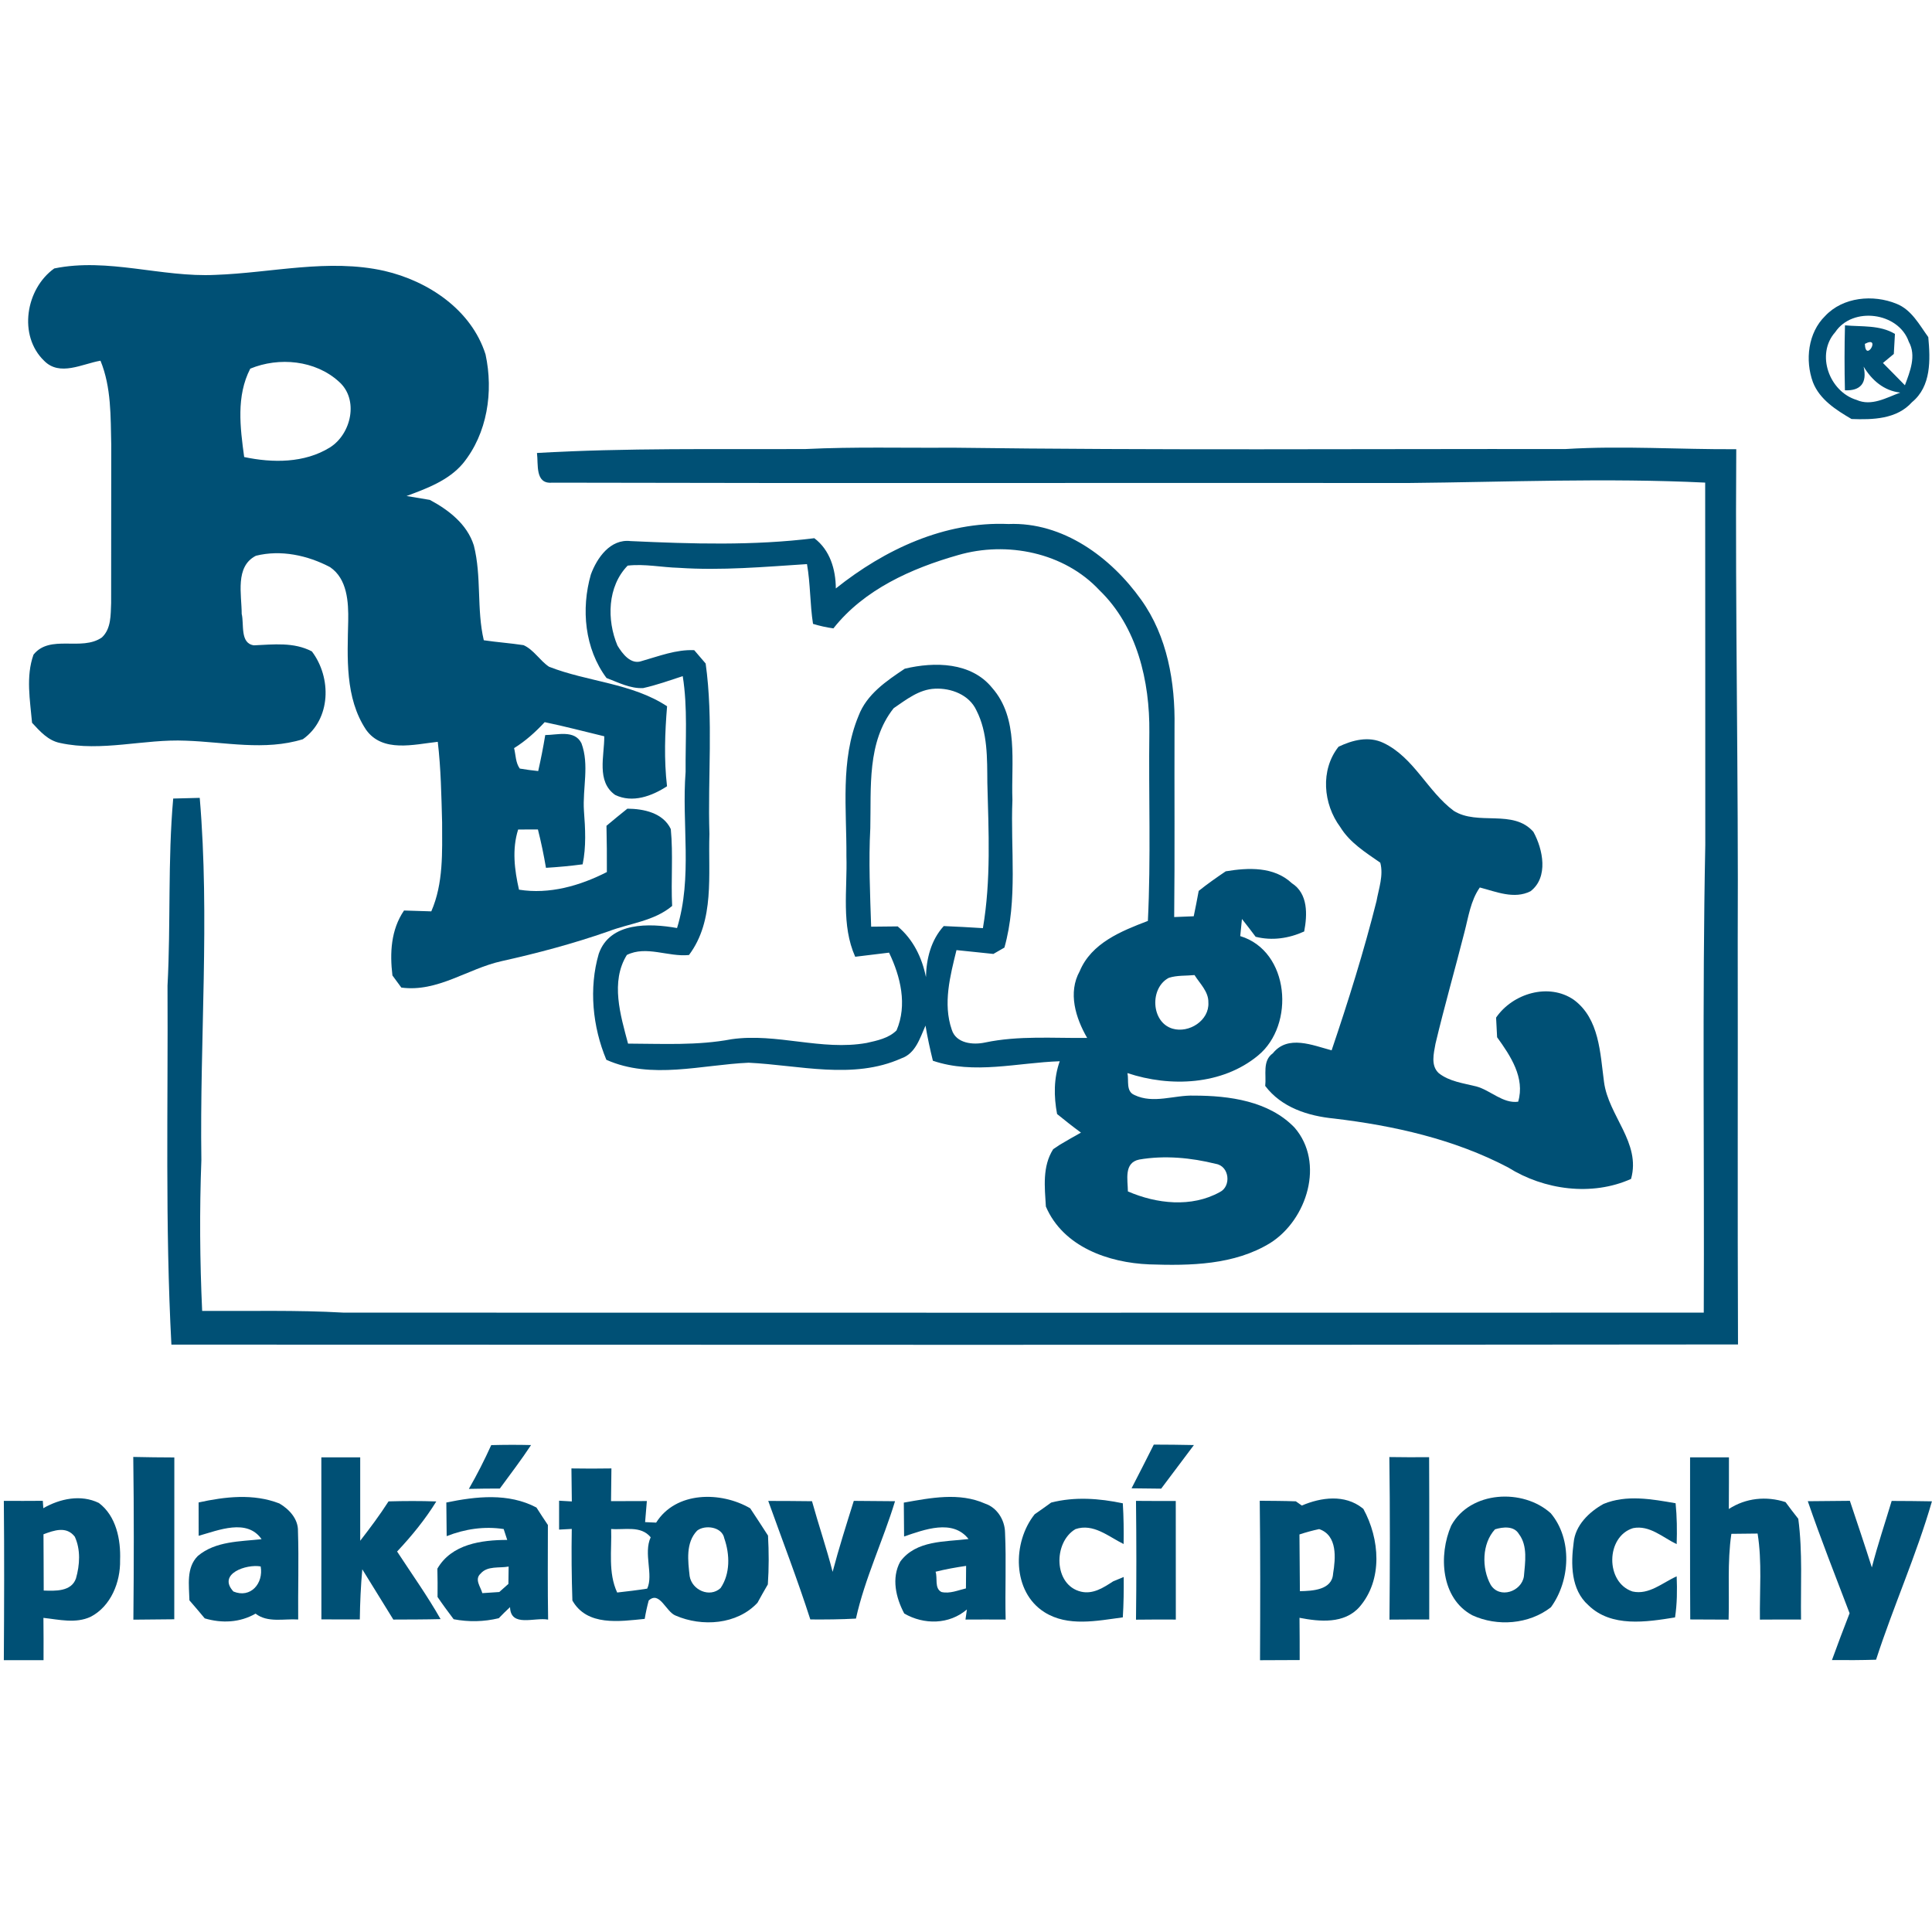 <?xml version="1.0" encoding="utf-8"?>
<!-- Generator: Adobe Illustrator 16.0.0, SVG Export Plug-In . SVG Version: 6.00 Build 0)  -->
<!DOCTYPE svg PUBLIC "-//W3C//DTD SVG 1.1//EN" "http://www.w3.org/Graphics/SVG/1.1/DTD/svg11.dtd">
<svg version="1.1" id="Layer_1" xmlns="http://www.w3.org/2000/svg" xmlns:xlink="http://www.w3.org/1999/xlink" x="0px" y="0px"
	 width="343px" height="343px" viewBox="0 0 343 343" enable-background="new 0 0 343 343" xml:space="preserve">
<g id="_x23_1390beff">
	<path fill="#005075" d="M9.63,47.66c9.56-1.95,19.04,1.61,28.62,1.14c9.97-0.35,20.05-2.94,29.98-0.71
		c7.8,1.8,15.46,6.91,17.97,14.83c1.43,6.61,0.33,14.04-4.02,19.37c-2.55,3.02-6.41,4.43-10,5.77c1.03,0.17,3.09,0.52,4.13,0.69
		c3.35,1.79,6.62,4.31,7.81,8.08c1.41,5.52,0.47,11.31,1.77,16.84c2.34,0.35,4.71,0.51,7.06,0.87c1.82,0.82,2.87,2.72,4.52,3.83
		c6.85,2.69,14.71,2.9,20.96,7.02c-0.39,4.73-0.56,9.48-0.01,14.2c-2.68,1.75-6.12,3.03-9.21,1.54c-3.37-2.38-1.9-6.95-1.93-10.41
		c-3.52-0.84-7.03-1.78-10.58-2.51c-1.62,1.75-3.4,3.35-5.43,4.61c0.3,1.21,0.25,2.58,1.01,3.63c1.08,0.18,2.17,0.33,3.27,0.44
		c0.48-2.12,0.9-4.25,1.25-6.39c2.15-0.01,5.22-0.98,6.43,1.46c1.43,3.85,0.18,8,0.44,11.97c0.24,3.17,0.42,6.38-0.23,9.52
		c-2.16,0.29-4.34,0.49-6.51,0.62c-0.39-2.29-0.86-4.56-1.43-6.81c-1.17,0-2.34,0.01-3.51,0.01c-1.11,3.5-0.65,7.17,0.15,10.68
		c5.38,0.87,10.83-0.69,15.6-3.13c0.01-2.74,0-5.48-0.07-8.21c1.22-1.03,2.46-2.04,3.71-3.04c2.89,0.02,6.34,0.73,7.71,3.62
		c0.44,4.53,0.01,9.1,0.24,13.65c-3.24,2.72-7.56,3.07-11.37,4.53c-6.19,2.16-12.52,3.85-18.91,5.27
		c-6.02,1.33-11.36,5.56-17.8,4.69c-0.52-0.721-1.05-1.439-1.58-2.15c-0.48-3.99-0.27-8.12,2.06-11.53c1.61,0.06,3.22,0.1,4.84,0.15
		c2.17-4.97,1.93-10.5,1.92-15.8c-0.13-4.77-0.21-9.55-0.77-14.3c-4.22,0.46-9.79,1.98-12.73-2.14c-3.77-5.67-3.31-12.83-3.17-19.33
		c0.06-3.35-0.16-7.46-3.22-9.54c-3.97-2.1-8.75-3.13-13.17-2.02c-3.75,1.91-2.52,6.9-2.52,10.32c0.45,1.83-0.34,5.24,2.17,5.58
		c3.48-0.15,7.07-0.61,10.29,1.08c3.52,4.66,3.42,12.02-1.6,15.59c-6.79,2.1-13.86,0.49-20.77,0.26
		c-7.44-0.33-14.92,2.02-22.31,0.41c-2.14-0.41-3.59-2.07-5-3.59c-0.35-4.01-1.13-8.2,0.26-12.1c2.96-3.67,8.53-0.53,12.14-3.05
		c1.67-1.56,1.55-4.02,1.64-6.11c0-9.36,0.01-18.72,0.02-28.08c-0.12-5.02,0.03-10.2-1.91-14.94c-3.23,0.55-7.22,2.84-10,0.02
		C3.19,59.59,4.56,51.28,9.63,47.66 M44.43,65.45c-2.52,4.89-1.79,10.46-1.08,15.69c5.05,1.07,10.7,1.1,15.22-1.7
		c3.8-2.38,5.2-8.55,1.58-11.7C55.98,63.95,49.54,63.34,44.43,65.45z"/>
	<path fill="#005075" d="M324.03,56.1c3.17-3.39,8.529-3.86,12.67-2.17c2.67,1.06,4.04,3.71,5.64,5.92c0.37,4,0.55,8.73-2.89,11.55
		c-2.72,3.04-6.98,3.13-10.74,2.99c-2.729-1.6-5.65-3.45-6.85-6.53C320.44,63.97,320.98,59.08,324.03,56.1 M325.82,58.97
		c-3.5,3.92-1.051,10.57,3.79,12.03c2.649,1.18,5.3-0.4,7.75-1.3c-2.9-0.33-5.03-2.18-6.5-4.61c0.659,2.89-0.54,4.33-3.32,4.2
		c-0.09-3.84-0.09-7.69,0.01-11.53c2.98,0.271,6.19-0.09,8.87,1.521c-0.05,0.89-0.15,2.67-0.2,3.56c-0.649,0.53-1.29,1.07-1.93,1.6
		c1.31,1.3,2.59,2.64,3.9,3.96c0.899-2.43,2.069-5.24,0.689-7.73C337.06,55.42,328.89,54.36,325.82,58.97 M331.08,61.05
		C331.2,64.48,334.05,59.47,331.08,61.05z"/>
	<path fill="#005075" d="M95.33,80.42c15.88-0.92,31.79-0.63,47.69-0.7c8.65-0.42,17.31-0.17,25.97-0.24
		c36.31,0.48,72.64,0.2,108.96,0.24c10.1-0.62,20.2,0.09,30.3,0.03c-0.2,29.08,0.4,58.15,0.26,87.24
		c0.04,23.9-0.05,47.8,0.05,71.699c-92.71,0.11-185.419,0.051-278.129,0.03c-1.13-21.22-0.58-42.489-0.69-63.729
		c0.59-11.07,0.03-22.17,1.01-33.22c1.57-0.04,3.14-0.08,4.71-0.12c1.81,21.4-0.02,42.87,0.29,64.3
		c-0.34,8.93-0.27,17.86,0.14,26.79c8.38,0.05,16.76-0.18,25.13,0.3c80.48,0.03,160.97,0.01,241.46,0
		c0.119-27.681-0.28-55.37,0.27-83.05c-0.02-21.43,0.01-42.87-0.02-64.31c-17.561-0.85-35.141-0.1-52.711,0.07
		c-50.67-0.05-101.339,0.07-152-0.06C94.94,85.97,95.6,82.42,95.33,80.42z"/>
	<path fill="#005075" d="M148.39,104.47c8.67-6.92,19.33-11.93,30.65-11.439c9.66-0.39,18.19,5.9,23.56,13.45
		c4.66,6.5,6.051,14.69,5.92,22.54c-0.039,11.26,0.061,22.53-0.06,33.79c1.149-0.05,2.31-0.1,3.47-0.14c0.32-1.5,0.6-3,0.881-4.5
		c1.539-1.24,3.16-2.37,4.799-3.48c4-0.67,8.561-0.87,11.74,2.11c2.9,1.85,2.76,5.58,2.19,8.57c-2.72,1.23-5.69,1.68-8.62,0.94
		c-0.79-1.07-1.609-2.12-2.43-3.16c-0.08,0.76-0.23,2.28-0.301,3.04c8.781,2.66,9.781,15.77,3.16,21.201
		c-6.379,5.279-15.6,5.649-23.189,3.119c0.29,1.32-0.32,3.25,1.26,3.9c3.38,1.609,7.04-0.02,10.561,0.1
		c6.25,0,13.299,0.95,17.85,5.68c5.4,6.23,2.22,16.341-4.29,20.471c-6.399,3.939-14.229,4.06-21.511,3.81
		c-7.25-0.29-15.289-3.12-18.35-10.27c-0.209-3.44-0.65-7.12,1.301-10.181c0.299-0.199,0.899-0.6,1.199-0.8
		c1.23-0.729,2.48-1.45,3.73-2.14c-1.45-1.061-2.85-2.17-4.24-3.3c-0.59-3.13-0.609-6.341,0.471-9.37
		c-7.48,0.24-15.201,2.4-22.521-0.09c-0.51-2.07-0.96-4.15-1.31-6.24c-0.99,2.21-1.75,4.96-4.32,5.83
		c-8.55,3.82-18.12,1.189-27.07,0.76c-8.35,0.36-17.28,3.05-25.27-0.52c-2.45-5.851-3.13-12.711-1.35-18.811
		c1.97-5.7,9.03-5.45,13.9-4.58c2.78-9.03,0.8-18.49,1.52-27.729c-0.05-5.66,0.39-11.37-0.51-16.99c-2.33,0.76-4.64,1.59-7.03,2.12
		c-2.31,0.11-4.4-1-6.5-1.79c-3.89-5.21-4.54-12.26-2.78-18.38c1.09-2.96,3.46-6.35,7.05-5.93c10.88,0.5,21.78,0.84,32.62-0.51
		C147.36,97.65,148.37,101.1,148.39,104.47 M170.09,98.55c-8.26,2.35-16.69,6.11-22.13,13.01c-1.24-0.17-2.44-0.44-3.62-0.8
		c-0.55-3.52-0.45-7.1-1.07-10.61c-7.57,0.49-15.16,1.17-22.76,0.66c-3.03-0.08-6.06-0.74-9.08-0.39
		c-3.61,3.71-3.72,9.65-1.81,14.19c0.88,1.46,2.39,3.47,4.34,2.74c3.05-0.86,6.06-2.06,9.29-1.92c0.67,0.79,1.35,1.58,2.03,2.37
		c1.39,10.01,0.35,20.18,0.67,30.26c-0.25,7.2,0.99,15.33-3.63,21.49c-3.68,0.38-7.56-1.73-11.03-0.01
		c-2.96,4.771-1.12,10.729,0.21,15.74c6.13,0.02,12.32,0.37,18.38-0.78c8.01-1.15,15.99,2.1,23.99,0.66
		c1.86-0.42,3.91-0.83,5.3-2.23c1.94-4.51,0.71-9.56-1.33-13.8c-2,0.24-4.01,0.5-6.01,0.73c-2.51-5.64-1.38-11.88-1.56-17.85
		c0.06-8.29-1.12-17.05,2.15-24.91c1.45-3.85,4.95-6.2,8.21-8.38c5.28-1.26,11.79-1.189,15.511,3.4c4.779,5.44,3.35,13.24,3.6,19.89
		c-0.36,8.72,0.98,17.71-1.42,26.22c-0.49,0.28-1.471,0.84-1.961,1.13c-2.18-0.22-4.369-0.47-6.549-0.68
		c-1.12,4.57-2.43,9.5-0.84,14.12c0.76,2.46,3.78,2.75,5.93,2.28c5.959-1.25,12.07-0.74,18.109-0.811
		c-2.039-3.529-3.449-8.02-1.32-11.85c2.08-5,7.4-7.13,12.101-8.92c0.55-11.16,0.12-22.34,0.26-33.51
		c0.091-9.021-2.159-18.74-8.86-25.2C188.93,98.07,178.75,96.03,170.09,98.55 M158.66,125.73c-4.77,6-3.98,14.12-4.15,21.3
		c-0.31,5.83-0.04,11.66,0.15,17.49c1.57-0.02,3.13-0.03,4.71-0.05c2.75,2.29,4.32,5.54,5.02,9c0.07-3.28,0.9-6.58,3.16-9.06
		c2.32,0.09,4.63,0.23,6.95,0.37c1.46-8.521,1.01-17.18,0.79-25.771c-0.04-4.34,0.09-8.94-1.95-12.91
		c-1.27-2.75-4.49-3.97-7.35-3.83C163.16,122.38,160.89,124.22,158.66,125.73 M207.51,173.6c-3.43,1.791-3.17,7.891,0.65,9.021
		c2.92,0.87,6.561-1.45,6.369-4.63c0.051-1.94-1.5-3.35-2.459-4.881C210.55,173.26,208.971,173.13,207.51,173.6 M202.27,205.859
		c-2.799,0.561-2.039,3.61-2.029,5.66c5.1,2.211,11.289,2.9,16.3,0.131c2.11-1.021,1.729-4.641-0.69-5.021
		C211.46,205.53,206.74,205.09,202.27,205.859z"/>
	<path fill="#005075" d="M237.641,132.57c2.469-1.18,5.34-1.93,7.959-0.68c5.42,2.57,7.811,8.58,12.49,12.06
		c4.28,2.7,10.54-0.37,14.141,3.73c1.709,3.1,2.72,8.08-0.51,10.55c-2.91,1.47-6.101,0.08-9-0.67c-1.641,2.34-2.021,5.24-2.73,7.94
		c-1.68,6.609-3.561,13.16-5.141,19.8c-0.3,1.7-0.89,3.88,0.59,5.23c1.881,1.489,4.4,1.78,6.66,2.35
		c2.521,0.681,4.74,3.09,7.43,2.71c1.25-4.24-1.369-8.16-3.739-11.439c-0.05-0.881-0.13-2.62-0.181-3.49
		c2.94-4.301,9.361-6.23,13.801-3.16c4.55,3.359,4.67,9.47,5.359,14.57c0.771,6.02,6.601,10.81,4.801,17.229
		c-6.95,3.12-15.45,1.97-21.83-2.04c-9.57-5.02-20.24-7.41-30.9-8.68c-4.609-0.45-9.32-1.95-12.22-5.79
		c0.229-1.96-0.54-4.46,1.351-5.79c2.67-3.34,7.069-1.42,10.439-0.53c2.96-8.739,5.72-17.55,7.97-26.5
		c0.399-2.229,1.271-4.55,0.67-6.81c-2.6-1.82-5.399-3.54-7.1-6.32C234.9,142.74,234.37,136.7,237.641,132.57z"/>
	<path fill="#005075" d="M87.21,256.561c2.36-0.061,4.71-0.07,7.07-0.011c-1.74,2.65-3.67,5.16-5.54,7.72
		c-1.84,0-3.67,0.021-5.5,0.061C84.69,261.811,86.01,259.21,87.21,256.561z"/>
	<path fill="#005075" d="M204.84,256.47c2.37,0.011,4.74,0.021,7.12,0.08c-1.931,2.58-3.87,5.16-5.81,7.74
		c-1.76-0.021-3.51-0.04-5.26-0.06C202.21,261.65,203.55,259.07,204.84,256.47z"/>
	<path fill="#005075" d="M23.66,258.66c2.43,0.06,4.86,0.08,7.29,0.09c-0.01,9.58,0.01,19.16-0.01,28.73
		c-2.42,0.029-4.84,0.039-7.26,0.069C23.77,277.92,23.79,268.29,23.66,258.66z"/>
	<path fill="#005075" d="M57.05,258.73c2.3,0,4.6,0.01,6.9,0c0,4.939-0.01,9.869,0,14.81c1.76-2.271,3.48-4.57,5.03-6.99
		c2.82-0.08,5.65-0.09,8.48,0.011c-1.98,3.209-4.38,6.14-6.96,8.89c2.6,3.979,5.37,7.86,7.72,12c-2.8,0.069-5.6,0.069-8.39,0.08
		c-1.84-2.98-3.68-5.95-5.51-8.921c-0.27,2.951-0.4,5.921-0.44,8.9c-2.27,0-4.55,0-6.82-0.01
		C57.05,277.91,57.06,268.32,57.05,258.73z"/>
	<path fill="#005075" d="M246.66,258.68c2.35,0.04,4.699,0.04,7.061,0.021c0.049,9.61,0.01,19.21,0.02,28.819
		c-2.35-0.01-4.711,0-7.061,0.021C246.77,277.92,246.79,268.3,246.66,258.68z"/>
	<path fill="#005075" d="M300.05,258.73c2.3,0.01,4.601,0.01,6.9,0c0,3.06,0,6.109-0.021,9.17c3.021-1.961,6.66-2.33,10.07-1.221
		c0.73,1,1.48,1.98,2.26,2.961c0.79,5.93,0.4,11.92,0.49,17.89c-2.44-0.011-4.87-0.011-7.3,0.01c-0.07-5.09,0.399-10.229-0.41-15.28
		c-1.16,0.01-3.49,0.04-4.66,0.051c-0.74,5.049-0.33,10.149-0.49,15.229c-2.27-0.01-4.54-0.021-6.81-0.03
		C300.02,277.92,300.06,268.32,300.05,258.73z"/>
	<path fill="#005075" d="M101.45,260.7c2.37,0.04,4.73,0.04,7.1,0c-0.03,1.93-0.05,3.87-0.07,5.81c2.12-0.02,4.24-0.02,6.36-0.02
		c-0.07,0.939-0.23,2.8-0.31,3.74c0.49,0.02,1.47,0.069,1.96,0.09c3.5-5.58,11.49-5.58,16.7-2.54c1.06,1.61,2.12,3.21,3.16,4.84
		c0.16,2.88,0.17,5.78-0.03,8.67c-0.63,1.069-1.24,2.17-1.84,3.26c-3.64,3.9-9.85,4.3-14.52,2.28c-1.74-0.66-2.85-4.471-4.79-2.68
		c-0.29,1.069-0.53,2.16-0.71,3.26c-4.44,0.439-10.23,1.35-12.84-3.26c-0.14-4.24-0.18-8.48-0.11-12.711
		c-0.56,0.03-1.68,0.091-2.25,0.121c0-1.711,0-3.42,0-5.131c0.57,0.03,1.69,0.101,2.26,0.131
		C101.49,264.6,101.48,262.65,101.45,260.7 M123.76,271.75c-2.06,2.15-1.62,5.38-1.32,8.08c0.41,2.46,3.56,3.89,5.49,2.109
		c1.74-2.549,1.65-5.989,0.66-8.819C128.2,271.03,125.13,270.66,123.76,271.75 M108.5,271.45c0.13,3.77-0.57,7.739,1.07,11.28
		c1.78-0.2,3.56-0.41,5.33-0.69c1.15-2.45-0.7-6.229,0.62-9.12C113.77,270.79,110.89,271.65,108.5,271.45z"/>
	<path fill="#005075" d="M35.26,266.74c4.71-1.03,9.72-1.62,14.34,0.18c1.74,1.02,3.36,2.75,3.3,4.91
		c0.17,5.23-0.01,10.46,0.04,15.689c-2.52-0.17-5.41,0.631-7.57-1.039c-2.78,1.6-5.98,1.739-9.02,0.84c-0.9-1.08-1.8-2.141-2.72-3.2
		c-0.06-2.67-0.6-5.79,1.49-7.88c3.15-2.65,7.46-2.551,11.32-2.98c-2.59-3.729-7.65-1.58-11.17-0.6
		C35.26,270.68,35.26,268.71,35.26,266.74 M41.44,282.55c3.07,1.271,5.37-1.46,4.84-4.45C43.78,277.641,38.54,279.4,41.44,282.55z"
		/>
	<path fill="#005075" d="M0.68,266.46c2.3,0.01,4.61,0.01,6.92-0.01l0.09,1.31c2.96-1.699,6.67-2.49,9.86-0.93
		c3.08,2.311,3.91,6.52,3.77,10.16c0.08,3.89-1.63,8.189-5.23,10.05c-2.65,1.24-5.62,0.49-8.38,0.19c0.03,2.5,0.03,5,0.02,7.51
		c-2.35,0-4.7,0-7.05,0C0.74,285.311,0.77,275.88,0.68,266.46 M7.72,272.391c0.03,3.329,0.02,6.659,0.04,9.989
		c2.03,0.07,4.91,0.22,5.73-2.16c0.68-2.39,0.85-5.09-0.21-7.399C11.8,270.9,9.62,271.68,7.72,272.391z"/>
	<path fill="#005075" d="M79.24,266.75c5.29-1.09,11.01-1.74,16,0.891c0.66,1.039,1.34,2.069,2.03,3.1
		c-0.01,5.6-0.05,11.199,0.04,16.8c-2.4-0.46-6.65,1.44-6.76-2.22c-0.68,0.64-1.35,1.289-2,1.97c-2.64,0.64-5.35,0.69-8.01,0.18
		c-0.98-1.3-1.95-2.61-2.86-3.95c0.02-1.68,0.01-3.359-0.03-5.029c2.53-4.37,7.82-5.09,12.4-5.1c-0.16-0.48-0.47-1.451-0.63-1.931
		c-3.45-0.53-6.89-0.01-10.12,1.26C79.27,270.73,79.26,268.74,79.24,266.75 M85.33,279.37c-1.15,1.03,0,2.33,0.3,3.47
		c0.75-0.05,2.25-0.15,3.01-0.199c0.4-0.36,1.21-1.08,1.62-1.44c0.01-1.03,0.03-2.05,0.04-3.08
		C88.66,278.43,86.54,277.95,85.33,279.37z"/>
	<path fill="#005075" d="M160.46,266.77c4.74-0.84,9.85-1.869,14.44,0.181c2.129,0.71,3.479,2.899,3.529,5.09
		c0.24,5.16-0.02,10.319,0.11,15.49c-2.38-0.021-4.761-0.011-7.13,0c0.06-0.44,0.18-1.341,0.25-1.79
		c-3.15,2.699-7.62,2.74-11.12,0.72c-1.49-2.79-2.31-6.31-0.71-9.22c2.81-3.82,7.94-3.49,12.12-4.01
		c-2.81-3.61-7.86-1.66-11.44-0.45C160.49,270.77,160.48,268.77,160.46,266.77 M166.1,279.04c0.38,1.11-0.24,2.97,1.05,3.601
		c1.48,0.34,2.92-0.311,4.34-0.641c0.01-1.34,0.02-2.67,0.03-4C169.7,278.27,167.88,278.59,166.1,279.04z"/>
	<path fill="#005075" d="M186.62,266.76c4.19-1.07,8.521-0.75,12.72,0.131c0.15,2.399,0.18,4.819,0.141,7.229
		c-2.67-1.31-5.381-3.74-8.561-2.64c-3.96,2.359-3.891,9.949,1.01,11.1c2.131,0.5,4-0.73,5.69-1.83c0.47-0.2,1.409-0.59,1.88-0.78
		c0.02,2.39-0.01,4.78-0.16,7.171c-4.57,0.609-9.75,1.709-13.9-0.91c-5.779-3.631-5.719-12.44-1.75-17.391
		C184.68,268.16,185.65,267.46,186.62,266.76z"/>
	<path fill="#005075" d="M201.68,266.46c2.35,0.021,4.7,0.021,7.061,0.021c0.01,7.02,0,14.029,0.01,21.05
		c-2.359-0.011-4.721-0.011-7.07,0.02C201.77,280.52,201.76,273.48,201.68,266.46z"/>
	<path fill="#005075" d="M223.65,266.439c2.14,0.021,4.27,0.021,6.41,0.101l1.06,0.75c3.43-1.47,7.63-2.021,10.75,0.45l0.18,0.15
		c2.91,5.319,3.49,12.579-0.7,17.409c-2.689,3.03-7.039,2.62-10.64,1.92c0.03,2.5,0.03,5,0.03,7.5c-2.35,0.011-4.7,0.021-7.04,0.03
		C223.74,285.32,223.77,275.88,223.65,266.439 M230.7,272.42c0.05,3.35,0.03,6.71,0.079,10.07c2.201-0.04,5.721-0.19,5.891-3.1
		c0.45-2.74,0.811-6.801-2.47-7.921C233.02,271.72,231.85,272.04,230.7,272.42z"/>
	<path fill="#005075" d="M257.641,270.85c3.379-6.18,12.739-6.66,17.68-2.189c3.85,4.59,3.47,11.96,0.02,16.689
		c-3.9,3.03-9.52,3.461-13.949,1.42C255.79,283.78,255.37,276.061,257.641,270.85 M265.42,271.51c-2.32,2.5-2.41,6.9-0.77,9.85
		c1.57,2.551,5.49,1.211,5.899-1.5c0.21-2.469,0.72-5.409-0.89-7.52C268.79,270.859,266.811,271.08,265.42,271.51z"/>
	<path fill="#005075" d="M284.689,267c4.08-1.68,8.58-0.85,12.791-0.12c0.239,2.41,0.27,4.83,0.189,7.261
		c-2.47-1.181-4.8-3.421-7.74-2.841c-4.869,1.49-4.949,9.66-0.09,11.25c2.92,0.65,5.33-1.58,7.83-2.69
		c0.1,2.431,0.08,4.881-0.29,7.291c-5.101,0.819-11.319,1.819-15.399-2.181c-3.101-2.75-3.11-7.3-2.601-11.09
		C279.65,270.811,282.12,268.42,284.689,267z"/>
	<path fill="#005075" d="M136.39,266.47c2.58,0,5.17,0.021,7.77,0.05c1.16,4.2,2.58,8.32,3.66,12.541
		c1.12-4.24,2.45-8.42,3.76-12.601c2.44,0.021,4.88,0.03,7.32,0.06c-2.13,7.011-5.35,13.681-6.94,20.84
		c-2.7,0.15-5.4,0.171-8.1,0.15C141.58,280.42,138.9,273.47,136.39,266.47z"/>
	<path fill="#005075" d="M320.95,266.52c2.479-0.029,4.97-0.039,7.47-0.069c1.311,3.94,2.65,7.87,3.9,11.83
		c1.02-3.98,2.34-7.87,3.52-11.811c2.38,0.011,4.76,0.021,7.15,0.07c-2.76,9.56-6.86,18.67-9.92,28.12
		c-2.61,0.08-5.221,0.09-7.83,0.06c1-2.78,2.06-5.55,3.13-8.31C325.85,279.8,323.25,273.21,320.95,266.52z"/>
</g>
</svg>

